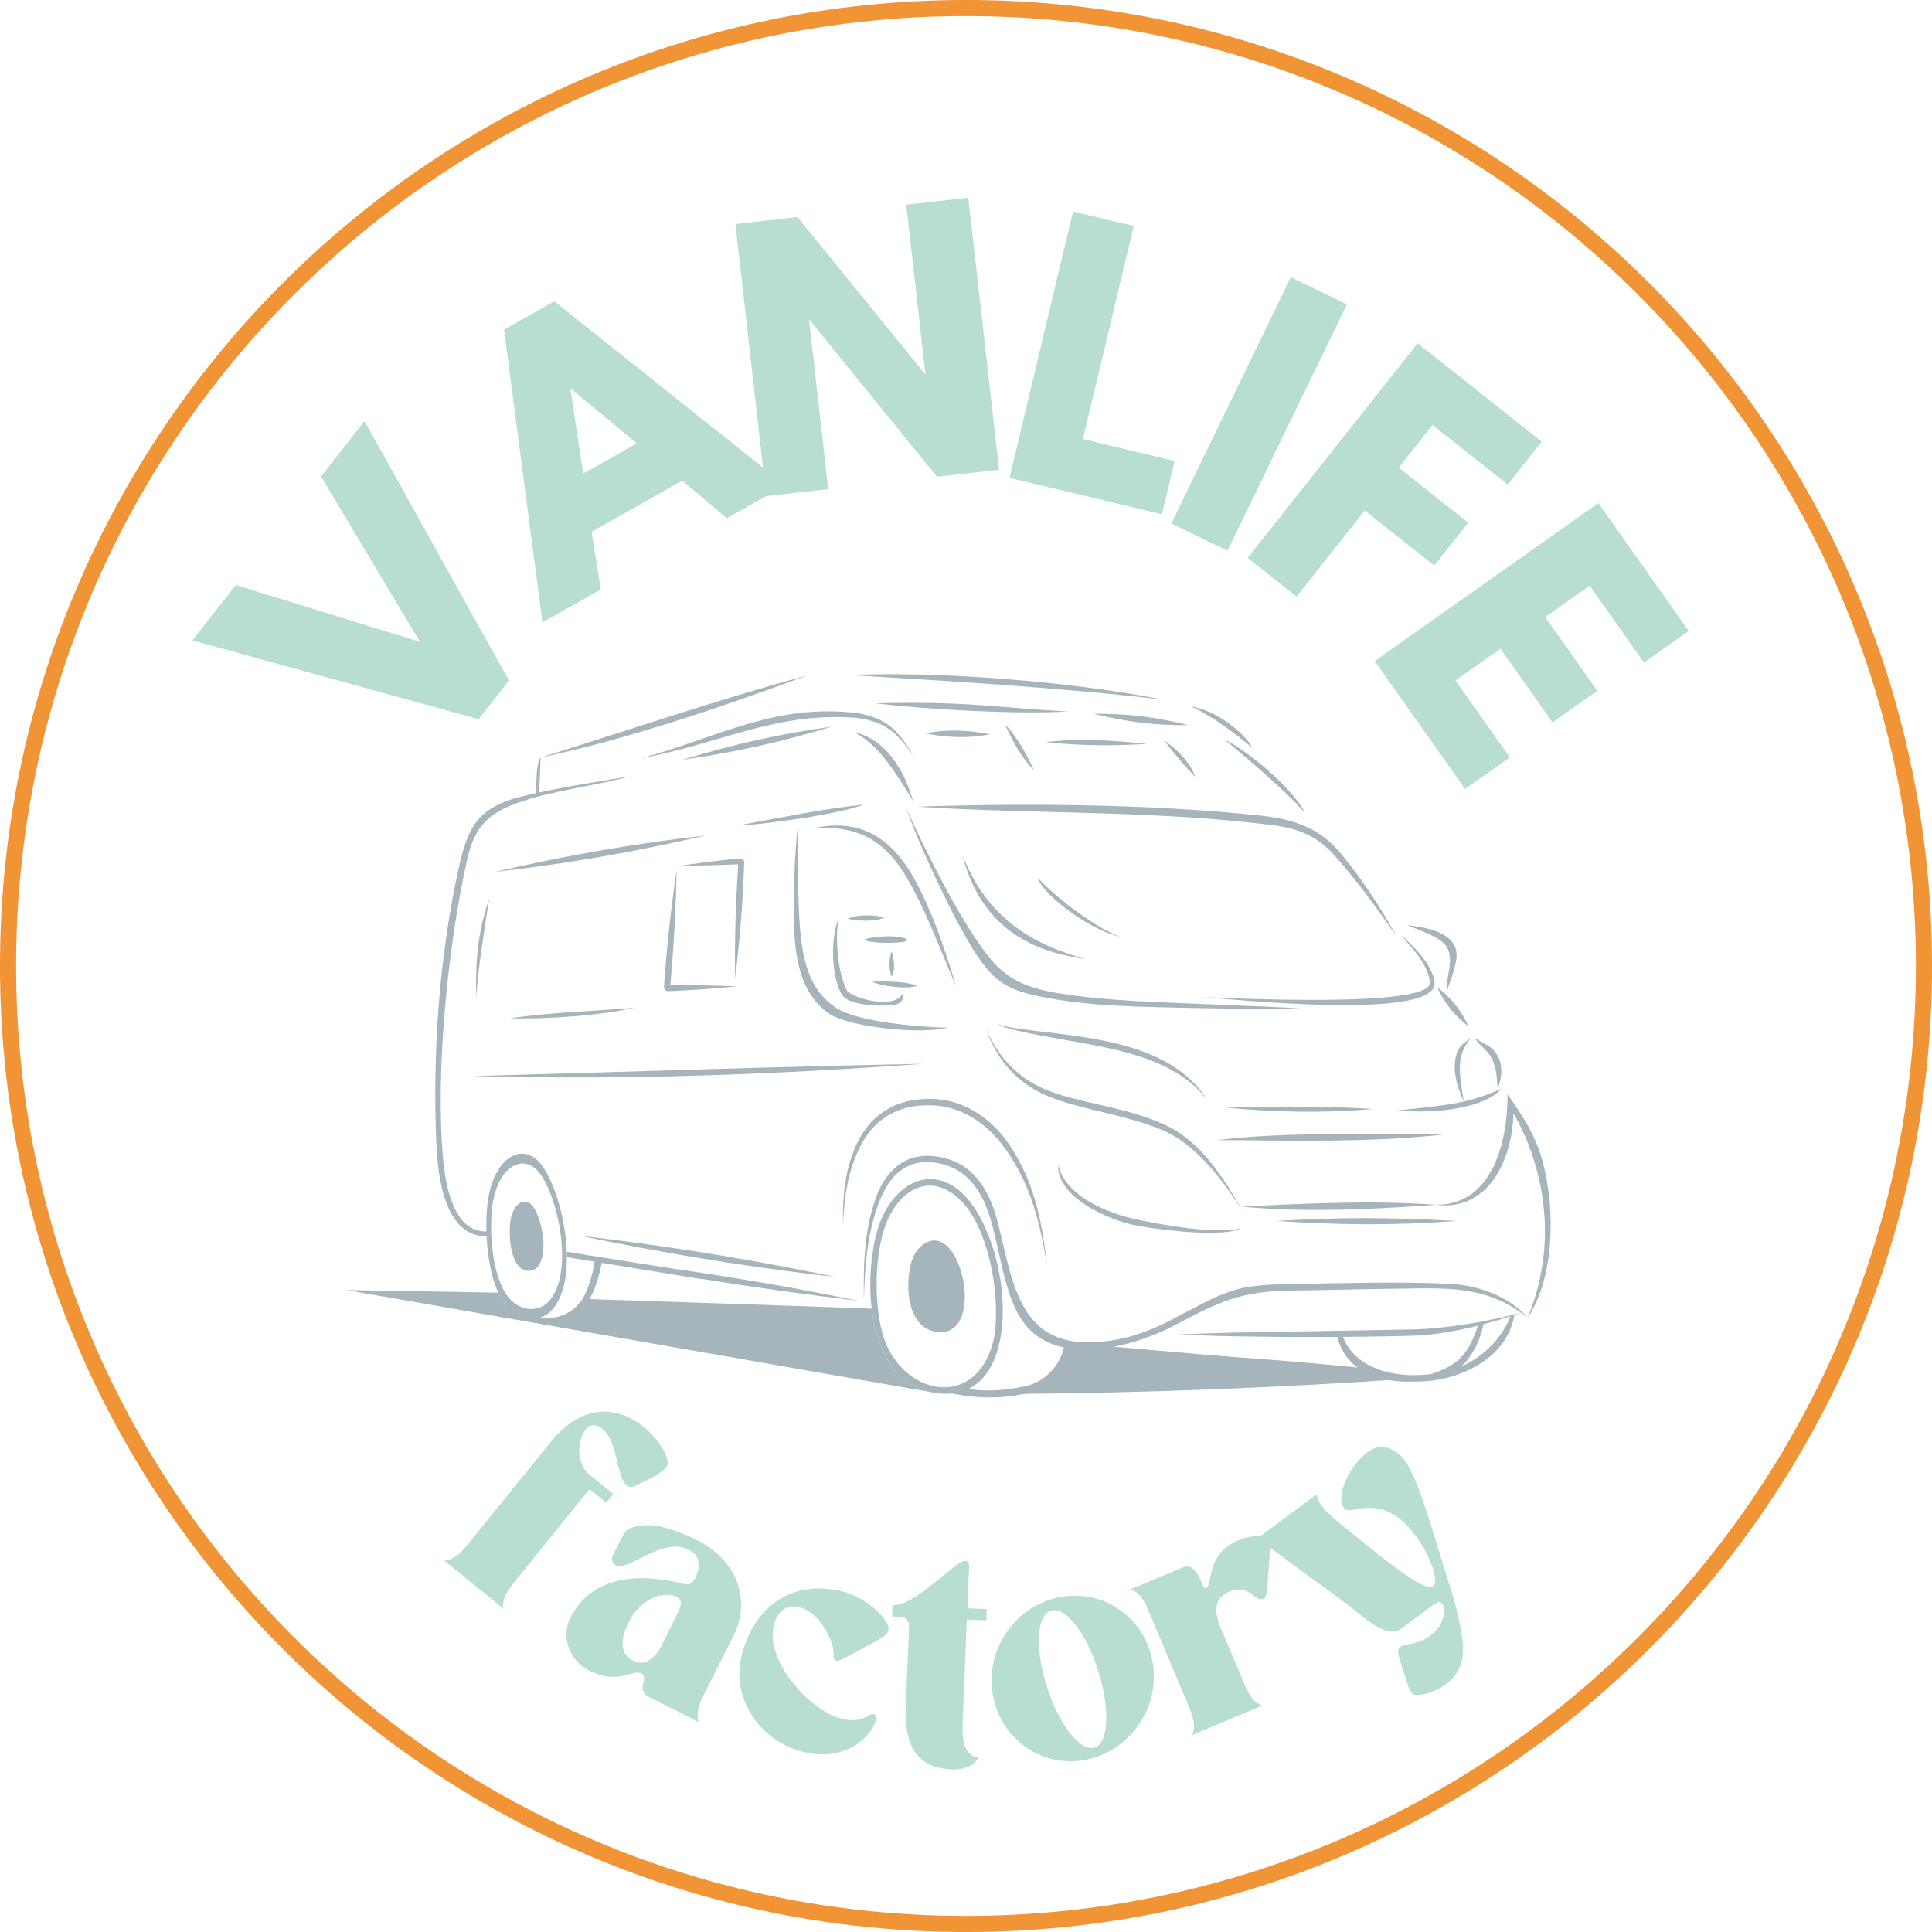 <svg xmlns="http://www.w3.org/2000/svg" xmlns:xlink="http://www.w3.org/1999/xlink" width="1080" zoomAndPan="magnify" viewBox="0 0 810 810" height="1080" preserveAspectRatio="xMidYMid meet" version="1.0"><defs><g/><clipPath id="33cf7348f8"><path d="M 392.699 562.734 L 447 562.734 L 447 585.879 L 392.699 585.879 Z M 392.699 562.734 " clip-rule="nonzero"/></clipPath><clipPath id="babcee3a0b"><path d="M 601.871 458.738 L 650.121 458.738 L 650.121 552.688 L 601.871 552.688 Z M 601.871 458.738 " clip-rule="nonzero"/></clipPath><clipPath id="c28654de70"><path d="M 405 0 C 181.324 0 0 181.324 0 405 C 0 628.676 181.324 810 405 810 C 628.676 810 810 628.676 810 405 C 810 181.324 628.676 0 405 0 Z M 405 0 " clip-rule="nonzero"/></clipPath><clipPath id="90b7b2f3ca"><rect x="0" width="649" y="0" height="300"/></clipPath><clipPath id="201399c663"><rect x="0" width="478" y="0" height="198"/></clipPath></defs><g clip-path="url(#33cf7348f8)"><path fill="#a6b5bb" d="M 392.973 584.129 L 393.062 584.145 L 393.059 584.141 Z M 431.992 580.613 C 431.875 580.648 417.555 584.809 404.094 581.977 L 398.336 584.039 C 398.336 584.039 410.543 587.117 424.008 585.309 C 425.68 585.094 427.359 584.789 429.059 584.387 L 429.066 584.387 C 429.547 584.273 430.023 584.152 430.5 584.023 C 435.426 582.434 438.797 580.508 442.137 576.488 C 445.355 572.117 446.434 568.027 446.812 562.871 L 446.695 562.859 L 446.625 562.801 C 445.57 567.609 444.035 571.328 440.551 575.125 C 437.844 577.848 435.27 579.387 431.992 580.613 " fill-opacity="1" fill-rule="evenodd"/></g><path fill="#a6b5bb" d="M 215.676 550.324 C 217.125 550.797 218.496 551.203 219.855 551.543 L 219.629 550.398 L 224.188 552.363 C 224.902 552.457 225.633 552.531 226.395 552.586 C 229.219 552.789 231.457 552.684 234.203 551.965 C 236.41 551.344 237.965 550.605 239.82 549.262 C 240.133 549.023 240.426 548.789 240.703 548.551 L 240.707 548.551 L 240.719 548.543 C 241.938 547.508 242.879 546.449 243.902 545.062 L 243.906 545.059 C 248.148 538.527 249.496 527.656 249.504 527.582 L 249.504 527.543 C 249.504 527.379 249.496 527.219 249.488 527.059 C 249.543 527.188 249.594 527.32 249.637 527.453 L 249.691 527.621 L 252.477 528.281 C 251.348 534.805 249.414 541.301 246.258 546.129 L 246.031 546.512 C 244.684 548.559 243.414 549.977 241.465 551.469 C 239.281 553.043 237.414 553.855 234.797 554.453 C 232.234 554.945 230.117 554.953 227.715 554.621 C 223.297 554.164 220.082 552.672 220.07 552.621 L 220.031 552.422 C 218.598 551.816 217.18 551.117 215.676 550.324 " fill-opacity="1" fill-rule="nonzero"/><path fill="#a6b5bb" d="M 360.07 545.398 C 337.039 542.629 315.355 539.625 293.609 536.098 L 293.891 536.254 L 237.672 527.082 L 237.668 526.391 L 237.625 524.852 L 282.52 531.949 C 308.27 535.633 333.395 539.922 360.07 545.398 " fill-opacity="1" fill-rule="nonzero"/><path fill="#a6b5bb" d="M 350.012 535.297 C 347.387 535.023 344.766 534.742 342.148 534.457 C 308.191 530.328 276.691 525.082 243.207 518.105 C 277.184 522.027 308.734 526.973 342.258 533.75 C 344.844 534.227 347.434 534.777 350.012 535.297 " fill-opacity="1" fill-rule="nonzero"/><path fill="#a6b5bb" d="M 353.449 513.707 C 353.184 501.023 354.184 490.016 359.734 478.418 C 362.754 472.785 365.812 469.09 371.18 465.547 C 377.52 461.746 383.016 460.699 390.352 460.684 C 396.504 460.875 401.02 462.055 406.539 464.773 C 412.789 468.129 416.836 471.785 421.293 477.277 C 433.352 493.625 436.914 511.438 439.047 531.285 C 436.02 511.879 431.691 494.523 419.355 478.832 C 415.062 473.738 411.203 470.328 405.293 467.211 C 400.168 464.711 395.996 463.617 390.297 463.387 C 383.492 463.348 378.395 464.215 372.422 467.578 C 367.324 470.762 364.375 474.137 361.352 479.297 C 355.457 490.422 353.977 501.289 353.449 513.707 " fill-opacity="1" fill-rule="nonzero"/><path fill="#a6b5bb" d="M 520.438 514.855 C 513.406 518.863 489.312 516.016 477.32 513.996 C 465.469 512 443.035 502.164 443.629 488.492 C 446.902 501.977 465.328 508.828 475.969 511.129 C 486.23 513.355 510.078 517.781 520.438 514.855 " fill-opacity="1" fill-rule="nonzero"/><path fill="#a6b5bb" d="M 413.062 430.789 C 416.754 438.84 420.391 444.492 427.219 450.195 C 433.059 454.762 438.027 456.961 445.035 459.184 C 460.496 463.656 472.773 464.773 488.148 471.422 C 494.707 474.57 498.969 477.977 504.035 483.18 C 510.988 490.832 515.809 498.586 520.816 507.594 C 515.32 498.969 510.078 491.617 502.742 484.449 C 497.699 479.656 493.5 476.539 487.133 473.707 C 472.238 467.633 459.109 466.215 444.297 461.461 C 437.086 458.938 432.023 456.418 426.207 451.375 C 419.621 445.164 416.297 439.191 413.062 430.789 " fill-opacity="1" fill-rule="nonzero"/><path fill="#a6b5bb" d="M 506.297 461.359 C 489.453 438.93 453.16 438.484 427.449 432.301 C 425.441 431.871 419.926 430.613 418.406 429.262 C 420.535 430.301 425.242 430.992 427.625 431.371 C 454.508 434.965 490.473 436.211 506.297 461.359 " fill-opacity="1" fill-rule="nonzero"/><path fill="#a6b5bb" d="M 606.402 475.516 C 575.855 479.117 541.105 478.172 510.27 477.977 C 542.215 474.172 574.418 475.969 606.402 475.516 " fill-opacity="1" fill-rule="nonzero"/><path fill="#a6b5bb" d="M 602.27 505.113 C 575.637 507.043 547.066 508.422 520.484 505.887 C 547.453 504.543 575.332 503.156 602.27 505.113 " fill-opacity="1" fill-rule="nonzero"/><path fill="#a6b5bb" d="M 629.492 456.391 C 623.07 464.348 602.402 467.188 585.781 465.562 C 603.688 463.547 614.664 463.25 629.492 456.391 " fill-opacity="1" fill-rule="nonzero"/><path fill="#a6b5bb" d="M 628 456.773 C 627.715 454.91 627.676 453.105 627.465 451.246 C 627.191 448.855 626.793 446.992 625.883 444.766 C 625.203 443.219 624.531 442.168 623.465 440.871 C 621.844 439.094 619.344 437.305 618.449 435.184 C 620.312 436.699 622.727 437.387 625.051 439.227 C 626.656 440.551 627.566 441.793 628.418 443.695 C 629.441 446.289 629.535 448.496 629.305 451.246 C 629.062 453.289 628.352 454.758 628 456.773 " fill-opacity="1" fill-rule="nonzero"/><path fill="#a6b5bb" d="M 613.723 461.734 C 611.613 457.43 609.348 450.883 610.016 445.34 C 610.781 438.977 612.887 437.926 616.73 435.184 C 610.809 442.137 611.355 448.414 613.723 461.734 " fill-opacity="1" fill-rule="nonzero"/><path fill="#a6b5bb" d="M 575.844 464.992 C 553.387 466.766 536.254 466.336 513.75 464.418 C 535.023 463.879 558.582 463.625 575.844 464.992 " fill-opacity="1" fill-rule="nonzero"/><path fill="#a6b5bb" d="M 610.621 511.801 C 610.164 511.863 609.684 511.949 609.227 511.996 C 609.227 511.996 609.199 512 609.199 512 C 583.316 513.832 561.102 513.59 535.246 511.895 C 560.941 510.25 583.523 510.402 609.199 511.809 L 609.215 511.809 C 609.215 511.812 610.496 511.801 610.621 511.801 " fill-opacity="1" fill-rule="nonzero"/><path fill="#a6b5bb" d="M 494.172 559.469 C 501.641 559.176 509.105 558.922 516.578 558.707 L 591.336 557.395 C 606.164 557.137 624.77 553.93 637.73 550.305 C 624.859 554.977 606.582 559.648 592.066 560.02 C 566.805 560.668 541.93 560.734 516.582 560.23 C 509.168 560.145 501.586 559.766 494.172 559.469 " fill-opacity="1" fill-rule="nonzero"/><path fill="#a6b5bb" d="M 615.863 569.27 C 614.891 570.762 613.73 572.008 612.359 573.039 L 612.348 573.055 L 612.348 573.047 C 608.793 575.719 603.832 576.922 597.055 577.145 C 610.09 572.844 614.949 569.883 619.824 555.352 L 619.941 554.723 L 622.043 554.406 C 622.043 554.406 621.062 562.414 615.863 569.27 " fill-opacity="1" fill-rule="nonzero"/><path fill="#a6b5bb" d="M 545.156 422.719 C 524.547 423.219 497.043 422.652 476.371 422.008 C 464.809 421.562 453.824 420.809 442.383 418.969 C 424.074 415.734 417.91 413.781 407.984 398.113 C 403.789 391.258 400.16 384.344 396.602 377.145 C 390.578 364.812 384.531 351.621 379.832 338.715 C 388.445 357.348 401.496 384.098 413.816 400.25 C 421.461 410.27 429.535 413.883 442.844 416.262 C 454.117 418.129 465.086 419.031 476.48 419.707 C 496.879 420.754 524.91 421.664 545.156 422.719 " fill-opacity="1" fill-rule="nonzero"/><path fill="#a6b5bb" d="M 590.012 387.836 C 597.957 388.859 611.461 390.887 610.664 401.383 C 610.469 403.301 610.055 404.957 609.512 406.801 C 608.762 409.859 607.184 413.008 606.633 416.113 C 606.242 413.211 607.117 409.289 607.594 406.363 C 608.652 399.41 607.336 396.031 601.84 393.008 C 598.105 390.953 594.254 389.68 590.012 387.836 " fill-opacity="1" fill-rule="nonzero"/><path fill="#a6b5bb" d="M 383.398 317.176 C 380.383 313.441 377.906 309.918 374.215 306.777 C 369.465 303.098 365.273 301.91 359.383 301.008 C 325.406 298.168 301.344 312.066 268.844 317.902 C 301.098 309.117 325.086 294.676 359.695 299.02 C 365.859 300.191 370.238 301.695 374.922 305.98 C 378.453 309.441 380.629 313.145 383.398 317.176 " fill-opacity="1" fill-rule="nonzero"/><path fill="#a6b5bb" d="M 358.094 306.918 C 365.086 308.684 369.445 311.965 373.965 317.48 C 378.434 323.375 380.707 328.797 382.809 335.836 C 379.316 330.059 375.898 324.559 371.801 319.172 C 367.629 313.879 364.062 310.211 358.094 306.918 " fill-opacity="1" fill-rule="nonzero"/><path fill="#a6b5bb" d="M 447.75 298.297 C 426.781 299.566 389.832 297.574 366.93 294.855 C 405.832 293.883 416.574 296.621 447.75 298.297 " fill-opacity="1" fill-rule="nonzero"/><path fill="#a6b5bb" d="M 487.68 293.137 C 487.09 293.16 486.629 293.219 486.027 293.152 C 444.008 288.262 397.914 285.488 355.66 283.008 C 393.324 281.363 448.125 285.645 486.051 293.027 C 486.645 293.117 487.086 293.117 487.68 293.137 " fill-opacity="1" fill-rule="nonzero"/><path fill="#a6b5bb" d="M 525.125 313.582 C 518.512 308.113 508.523 300.25 499.336 296.191 C 509.207 297.586 521.285 306.594 525.125 313.582 " fill-opacity="1" fill-rule="nonzero"/><path fill="#a6b5bb" d="M 547.102 340.902 C 539.625 331.762 517.668 313.602 513.473 310.141 C 523.773 315 542.938 331.57 547.102 340.902 " fill-opacity="1" fill-rule="nonzero"/><path fill="#a6b5bb" d="M 498.188 304.027 C 484.379 304.16 472.02 302.668 458.637 299.25 C 472.445 299.121 484.809 300.609 498.188 304.027 " fill-opacity="1" fill-rule="nonzero"/><path fill="#a6b5bb" d="M 415.078 307.848 C 405.645 309.691 397.145 309.25 387.754 307.469 C 397.215 305.672 405.668 306.008 415.078 307.848 " fill-opacity="1" fill-rule="nonzero"/><path fill="#a6b5bb" d="M 480.992 311.859 C 466.613 312.801 452.141 312.68 438.387 311.098 C 453.656 309.422 466.195 310.438 480.992 311.859 " fill-opacity="1" fill-rule="nonzero"/><path fill="#a6b5bb" d="M 433.418 322.945 C 427.652 316.629 425.125 311.883 421.383 303.836 C 426.375 308.457 431.711 318.738 433.418 322.945 " fill-opacity="1" fill-rule="nonzero"/><path fill="#a6b5bb" d="M 501.246 325.809 C 497.559 322.129 492.617 316.535 488.062 310.336 C 495.34 315.621 498.957 320.203 501.246 325.809 " fill-opacity="1" fill-rule="nonzero"/><path fill="#a6b5bb" d="M 397.504 430.891 C 385.422 433.809 355.344 430.555 347.258 424.758 C 335.188 416.105 333.156 400.715 332.879 386.215 C 332.633 373.043 333.09 359.562 334.453 346.445 C 334.832 360.77 334.309 373.805 335.273 387.449 C 336.5 404.734 340.219 415.758 350.613 422.559 C 359.684 428.496 384.566 430.508 397.504 430.891 " fill-opacity="1" fill-rule="nonzero"/><path fill="#a6b5bb" d="M 400.75 413.312 C 394.453 398.832 387.426 379.613 379.227 366.441 C 371.703 354.352 361.672 345.852 341.328 347.207 C 360.582 342.887 372.371 351.797 380.129 363.203 C 388.629 375.711 396.609 398.746 400.75 413.312 " fill-opacity="1" fill-rule="nonzero"/><path fill="#a6b5bb" d="M 378.656 416.02 C 379.152 420.594 376.41 421.246 372.801 421.5 C 367.941 421.848 361.461 421.379 357.523 420.035 C 355.477 419.336 353.742 418.422 352.613 416.477 C 348.488 408.074 348.234 394.156 351.457 385.23 C 350.219 394.301 351.07 406.965 355.027 415.164 C 356.996 418.633 376.148 423.652 378.656 416.02 " fill-opacity="1" fill-rule="nonzero"/><path fill="#a6b5bb" d="M 370.742 384.668 C 366.859 386.707 359.395 385.996 355.469 385.23 C 359.648 383.051 367.633 383.75 370.742 384.668 " fill-opacity="1" fill-rule="nonzero"/><path fill="#a6b5bb" d="M 380.688 394.211 C 378.148 395.852 364.777 395.594 362.152 394.02 C 365.688 392.457 377.98 391.613 380.688 394.211 " fill-opacity="1" fill-rule="nonzero"/><path fill="#a6b5bb" d="M 373.809 409.367 C 372.715 406.625 372.535 402.367 373.809 398.871 C 375.234 402.695 375.152 408.219 373.809 409.367 " fill-opacity="1" fill-rule="nonzero"/><path fill="#a6b5bb" d="M 384.508 413.312 C 380.332 414.777 370.191 413.641 365.594 411.598 C 370.461 411.348 380.484 411.438 384.508 413.312 " fill-opacity="1" fill-rule="nonzero"/><path fill="#a6b5bb" d="M 308.203 410.406 C 307.93 394.309 308.438 378.965 309.438 362.961 C 309.469 362.52 309.652 362.352 308.777 362.391 C 300.953 362.734 293.195 362.914 285.355 362.965 C 293.559 361.777 302.039 360.602 310.293 359.879 C 310.535 359.859 310.727 359.887 310.949 359.965 C 311.184 360.055 311.34 360.152 311.52 360.32 C 311.695 360.492 311.797 360.648 311.895 360.879 C 311.98 361.105 312.012 361.297 312.004 361.539 C 311.469 378.199 310.184 393.855 308.203 410.406 " fill-opacity="1" fill-rule="nonzero"/><path fill="#a6b5bb" d="M 309.113 413.531 C 299.527 414.414 289.691 415.219 280.074 415.559 C 279.82 415.562 279.637 415.531 279.402 415.438 C 279.172 415.34 279.012 415.23 278.84 415.051 C 278.664 414.871 278.562 414.707 278.477 414.469 C 278.395 414.23 278.371 414.039 278.387 413.793 C 279.496 397.121 281.27 381.285 283.68 364.754 C 283.418 381.391 282.457 397.441 280.949 414 C 280.961 413.859 280.945 413.754 280.898 413.621 C 280.883 413.504 280.75 413.379 280.699 413.297 C 280.637 413.199 280.461 413.137 280.379 413.082 C 280.332 413.047 280.059 412.996 280.008 413.012 C 289.75 412.969 299.367 413.16 309.113 413.531 " fill-opacity="1" fill-rule="nonzero"/><path fill="#a6b5bb" d="M 295.859 350.266 C 266.473 357.129 237.566 362.137 207.586 365.551 C 236.969 358.691 265.879 353.684 295.859 350.266 " fill-opacity="1" fill-rule="nonzero"/><path fill="#a6b5bb" d="M 338.492 283.156 C 304.07 295.961 262.734 310.016 226.695 317.598 C 261.465 306.77 303.258 292.582 338.492 283.156 " fill-opacity="1" fill-rule="nonzero"/><path fill="#a6b5bb" d="M 225.965 333.176 C 225.863 333.098 225.77 332.977 225.684 332.836 L 224.652 333.152 L 224.91 326.844 C 224.922 326.113 224.957 325.367 225.008 324.625 L 225.008 324.605 C 225.234 321.344 225.836 318.258 226.695 317.598 C 226.359 324.98 226.203 329.062 225.965 333.176 " fill-opacity="1" fill-rule="nonzero"/><path fill="#a6b5bb" d="M 615.691 430.324 C 609.637 425.66 605.695 420.727 602.484 413.781 C 608.543 418.449 612.484 423.383 615.691 430.324 " fill-opacity="1" fill-rule="nonzero"/><path fill="#a6b5bb" d="M 503.762 418.039 C 512.359 418.242 600.02 422.91 599.484 411.969 C 598.938 404.68 591.902 397.148 587.219 392.023 C 591.086 395.148 596.266 400.5 598.809 404.75 C 600.105 407.059 601.066 409.137 601.465 411.781 C 603.258 428.238 515.098 418.711 503.762 418.039 " fill-opacity="1" fill-rule="nonzero"/><path fill="#a6b5bb" d="M 455.121 402.191 C 442.457 400.105 432.906 397.41 422.496 389.625 C 411.84 380.809 407.27 371.641 403.379 358.535 C 408.676 370.742 413.883 378.973 424.199 387.469 C 434.145 395.062 443.23 398.617 455.121 402.191 " fill-opacity="1" fill-rule="nonzero"/><path fill="#a6b5bb" d="M 470.105 392.684 C 459.309 391.312 437.723 376.191 434.953 367.848 C 442.828 376.781 462.336 391.039 470.105 392.684 " fill-opacity="1" fill-rule="nonzero"/><path fill="#a6b5bb" d="M 265.863 422.488 C 252.395 425.668 229.48 427.41 213.707 426.887 C 231.926 424.297 250.039 423.906 265.863 422.488 " fill-opacity="1" fill-rule="nonzero"/><path fill="#a6b5bb" d="M 387.188 445.992 C 323.961 450.602 261.828 452.852 198.422 451.148 C 261.363 449.465 324.223 447.18 387.188 445.992 " fill-opacity="1" fill-rule="nonzero"/><path fill="#a6b5bb" d="M 199.625 418.719 C 199.43 403.504 199.812 392.727 205.109 376.637 C 203.871 384.938 200.191 406.973 199.625 418.719 " fill-opacity="1" fill-rule="nonzero"/><path fill="#a6b5bb" d="M 362.215 337.332 C 345.98 338.922 326.762 342.891 310.16 345.941 C 314.555 346.328 350.16 341.867 362.215 337.332 " fill-opacity="1" fill-rule="nonzero"/><path fill="#a6b5bb" d="M 286.117 318.652 C 286.617 318.457 287.148 318.23 287.648 318.059 C 287.652 318.059 287.684 318.051 287.684 318.051 C 308.914 311.699 326.949 307.754 348.883 304.609 C 327.672 311.031 309.664 315.086 287.738 318.309 C 287.734 318.309 287.723 318.312 287.723 318.309 C 287.719 318.309 286.258 318.621 286.117 318.652 " fill-opacity="1" fill-rule="nonzero"/><path fill="#a6b5bb" d="M 592.715 577.898 C 536.953 581.812 481.566 583.973 425.668 584.414 C 481.434 580.504 536.816 578.344 592.715 577.898 " fill-opacity="1" fill-rule="nonzero"/><path fill="#a6b5bb" d="M 574.93 573.934 C 531.617 572.902 488.984 570.172 445.891 565.668 C 489.207 566.695 531.84 569.426 574.93 573.934 " fill-opacity="1" fill-rule="nonzero"/><path fill="#a6b5bb" d="M 369.273 511.711 C 366.836 517.66 365.719 524.598 365.145 531.684 C 363.449 552.555 369.059 582.773 394.891 584.305 C 427.531 586.242 425.191 531.227 408.422 506.25 C 395.367 486.828 376.945 492.98 369.273 511.711 Z M 371.348 563.105 C 380.711 585.605 408.973 589.887 416.195 563.18 C 420.047 548.934 415.98 515.188 401.879 502.422 C 388.457 490.273 375.105 500.652 370.52 515.812 C 365.777 531.492 367.16 553.055 371.348 563.105 " fill-opacity="1" fill-rule="evenodd"/><path fill="#a6b5bb" d="M 231.742 548.844 C 243.324 535.203 235.844 500.09 227.141 488.496 C 219.609 478.465 207.391 484.586 204.602 503.07 C 202.789 515.082 204.027 539.711 213.652 549.008 C 218.84 554.02 226.926 554.527 231.742 548.844 Z M 230.441 545.215 C 240.645 533.195 234.051 502.258 226.387 492.039 C 219.75 483.199 208.98 488.594 206.527 504.883 C 204.93 515.469 206.02 537.172 214.496 545.359 C 219.07 549.773 226.191 550.223 230.441 545.215 " fill-opacity="1" fill-rule="evenodd"/><path fill="#a6b5bb" d="M 572.676 573.715 L 574.93 573.934 C 574.93 573.934 585.246 577.336 585.246 577.652 C 585.25 577.973 585.297 578.41 585.297 578.41 L 428.754 584.297 C 428.754 584.297 438.523 578.52 438.902 578.965 C 439.289 579.414 445.719 569.383 445.719 569.383 L 446.695 562.859 L 573.062 573.887 L 572.676 573.715 " fill-opacity="1" fill-rule="evenodd"/><path fill="#a6b5bb" d="M 386.457 522.234 C 384.875 523.527 383.559 525.379 382.68 527.531 C 381.641 530.066 381.164 533.027 380.918 536.047 C 380.195 544.949 382.59 557.84 393.602 558.492 C 413.922 559.695 402.461 509.152 386.457 522.234 " fill-opacity="1" fill-rule="evenodd"/><path fill="#a6b5bb" d="M 524.992 344.965 C 538.566 346.453 548.461 347.188 558.438 357.488 C 568.402 368.406 577.023 380.453 585.5 392.535 C 578.582 380.066 570.746 368.008 561.531 357.105 C 552.656 346.613 541.426 343.328 528.215 341.914 C 483.457 337.117 430.141 336.645 384.316 338.207 C 431.309 341.227 478.043 339.82 524.992 344.965 " fill-opacity="1" fill-rule="evenodd"/><path fill="#a6b5bb" d="M 185.766 485.875 C 186.723 496.527 190.148 517.043 204.129 516.23 L 205.801 516.176 L 205.375 516.707 L 205.566 516.684 L 204.996 518.434 C 186.496 518.973 183.562 494.18 182.926 478.988 C 181.324 441.363 184.145 401.258 192.184 364.523 C 196.066 346.82 200.203 338.477 218.781 333.902 C 222.031 333.102 225.5 332.332 229.02 331.617 C 243.16 328.715 258.23 326.504 264.328 325.43 C 248.48 330.027 219.676 332.609 206.953 341.535 C 200.285 346.215 197.602 352.703 195.863 360.398 C 187.875 395.785 182.441 448.887 185.766 485.875 " fill-opacity="1" fill-rule="evenodd"/><path fill="#a6b5bb" d="M 365.469 548.664 C 364.879 548.547 267.391 545.316 245.723 544.602 L 237.336 552.277 L 225.609 553.133 L 223.258 549.461 L 212.25 547.484 C 210.965 545.906 209.859 544.031 208.902 541.945 L 145.121 540.855 L 389.539 583.52 C 374.074 579.785 367.367 564.285 365.469 548.664 " fill-opacity="1" fill-rule="evenodd"/><g clip-path="url(#babcee3a0b)"><path fill="#a6b5bb" d="M 640.426 552.492 C 651.246 536.906 652.441 508.246 646.82 487.25 C 643.758 475.797 638.691 468.355 632.043 458.77 C 632.109 478.082 626.09 505.195 601.938 505.133 C 623.48 507.875 633.918 487.324 634.52 466.852 C 634.52 466.852 659.785 505.961 640.426 552.492 " fill-opacity="1" fill-rule="evenodd"/></g><path fill="#a6b5bb" d="M 640.426 552.492 C 623.578 538.66 605.949 540.055 585.652 540.297 C 570.863 540.469 556.102 540.914 541.297 541.078 C 519.914 541.32 510.711 546.023 492.48 555.625 C 474.879 564.895 444.617 572.922 430.203 555.832 C 427.77 552.945 425.859 549.352 424.148 545.105 C 419.941 533.656 418.621 522.488 415.238 510.934 C 413.426 505.23 411.547 500.781 407.773 496.07 C 403.656 491.34 399.816 489.117 393.695 487.734 C 390.949 487.215 388.738 487.039 385.953 487.359 C 383.52 487.707 381.75 488.273 379.594 489.453 C 374.961 492.242 372.496 495.734 370.086 500.484 C 363.703 514.332 362.652 529.91 362.191 544.945 C 361.93 529.641 362.309 513.941 368.219 499.605 C 370.723 494.312 373.336 490.5 378.355 487.324 C 380.801 485.922 382.816 485.234 385.602 484.789 C 388.699 484.383 391.145 484.535 394.215 485.094 C 401.008 486.574 405.336 489.055 409.883 494.32 C 413.895 499.371 415.859 504.074 417.707 510.195 C 424.504 535.133 425.809 564.984 459.754 562.68 C 475.531 561.605 485.844 556.234 497.438 550.012 C 516.969 539.543 521.148 538.648 543.797 538.289 C 565.047 537.945 586.41 537.266 607.641 538.25 C 623.715 538.996 635.285 546.246 640.426 552.492 " fill-opacity="1" fill-rule="nonzero"/><path fill="#a6b5bb" d="M 225.379 531.117 C 230.234 525.398 227.094 510.68 223.449 505.816 C 220.293 501.609 215.168 504.18 214 511.93 C 213.242 516.965 213.758 527.289 217.797 531.188 C 219.969 533.285 223.359 533.5 225.379 531.117 " fill-opacity="1" fill-rule="evenodd"/><path fill="#a6b5bb" d="M 560.539 559.523 C 560.539 559.523 562.586 580.445 593.039 579.23 C 599.168 579.328 604.422 578.461 610.586 576.488 C 622.629 572.238 632.645 564.367 634.957 551.23 L 633.328 551.605 C 633.328 551.605 628.996 565.609 612.559 572.969 C 605.773 575.664 598.137 576.789 590.129 576.488 C 583.707 576.062 578.617 574.973 572.934 571.855 C 570.391 570.332 568.594 568.887 566.652 566.629 C 564.691 564.223 563.59 562.145 562.641 559.188 C 562.699 559.473 562.762 559.75 562.824 560.023 L 560.539 559.523 " fill-opacity="1" fill-rule="evenodd"/><g clip-path="url(#c28654de70)"><path stroke-linecap="butt" transform="matrix(0.75, 0, 0, 0.75, 0, 0)" fill="none" stroke-linejoin="miter" d="M 540 -0 C 241.766 -0 -0 241.766 -0 540 C -0 838.234 241.766 1080 540 1080 C 838.234 1080 1080 838.234 1080 540 C 1080 241.766 838.234 -0 540 -0 Z M 540 -0 " stroke="#f09435" stroke-width="18" stroke-opacity="1" stroke-miterlimit="4"/></g><g transform="matrix(1, 0, 0, 1, 72, 71)"><g clip-path="url(#90b7b2f3ca)"><g fill="#b7ded0" fill-opacity="1"><g transform="translate(101.341, 265.324)"><g><path d="M 27.328 -34.797 L -92.688 -67.844 L -74.469 -91.047 L 2.719 -67.219 L -38.719 -136.562 L -20.5 -159.766 L 40.047 -51 Z M 27.328 -34.797 "/></g></g></g><g fill="#b7ded0" fill-opacity="1"><g transform="translate(158.815, 188.03)"><g><path d="M 1.578 -132.719 L 98.375 -55.562 L 73.906 -41.734 L 55.234 -57.547 L 17.188 -36.062 L 21.078 -11.906 L -3.391 1.906 L -19.5 -120.828 Z M 36.188 -73.172 L 8.609 -95.953 L 8.375 -95.812 L 13.656 -60.453 Z M 36.188 -73.172 "/></g></g></g><g fill="#b7ded0" fill-opacity="1"><g transform="translate(240.953, 137.934)"><g><path d="M 26.266 -74.656 L 34.281 -3.875 L 8.297 -0.938 L -4.609 -115 L 21.375 -117.938 L 74.734 -52.281 L 75.016 -52.312 L 67 -123.109 L 93 -126.047 L 105.906 -11.984 L 79.906 -9.047 L 26.547 -74.688 Z M 26.266 -74.656 "/></g></g></g><g fill="#b7ded0" fill-opacity="1"><g transform="translate(343.13, 127.416)"><g><path d="M 60.188 -103.656 L 38.891 -14.328 L 77.328 -5.156 L 72 17.172 L 8.109 1.938 L 34.734 -109.719 Z M 60.188 -103.656 "/></g></g></g><g fill="#b7ded0" fill-opacity="1"><g transform="translate(411.57, 144.849)"><g><path d="M 81.141 -88.219 L 31.031 15.062 L 7.5 3.641 L 57.609 -99.641 Z M 81.141 -88.219 "/></g></g></g><g fill="#b7ded0" fill-opacity="1"><g transform="translate(444.525, 157.725)"><g><path d="M 129.844 -43.594 L 115.578 -25.594 L 84.062 -50.562 L 69.906 -32.672 L 99.031 -9.594 L 84.781 8.391 L 55.656 -14.688 L 27.047 21.422 L 6.547 5.188 L 77.828 -84.797 Z M 129.844 -43.594 "/></g></g></g><g fill="#b7ded0" fill-opacity="1"><g transform="translate(499.555, 199.326)"><g><path d="M 136.453 -5.766 L 117.703 7.484 L 94.922 -24.781 L 76.281 -11.625 L 98.109 19.297 L 79.359 32.547 L 57.531 1.625 L 38.656 14.953 L 61.438 47.219 L 42.688 60.453 L 4.812 6.812 L 98.578 -59.406 Z M 136.453 -5.766 "/></g></g></g></g></g><g transform="matrix(1, 0, 0, 1, 166, 575)"><g clip-path="url(#201399c663)"><g fill="#b7ded0" fill-opacity="1"><g transform="translate(19.548, 78.737)"><g><path d="M 25.406 20.578 L 0.734 0.594 C 2.504 0.414 4.117 -0.195 5.578 -1.25 C 7.047 -2.312 8.641 -3.895 10.359 -6 L 45.734 -49.672 C 48.117 -52.617 50.773 -55.125 53.703 -57.188 C 56.629 -59.25 59.758 -60.656 63.094 -61.406 C 66.438 -62.164 69.926 -62.082 73.562 -61.156 C 77.207 -60.227 80.922 -58.234 84.703 -55.172 C 86.129 -54.023 87.508 -52.664 88.844 -51.094 C 90.176 -49.531 91.328 -47.945 92.297 -46.344 C 93.273 -44.75 93.914 -43.258 94.219 -41.875 C 94.531 -40.488 94.391 -39.426 93.797 -38.688 C 92.754 -37.406 91.352 -36.254 89.594 -35.234 C 87.832 -34.223 86.117 -33.344 84.453 -32.594 C 82.867 -31.832 81.5 -31.172 80.344 -30.609 C 79.195 -30.047 78.227 -30.082 77.438 -30.719 C 76.27 -31.664 75.375 -33.16 74.75 -35.203 C 74.125 -37.254 73.531 -39.539 72.969 -42.062 C 72.414 -44.582 71.672 -46.992 70.734 -49.297 C 69.797 -51.609 68.398 -53.52 66.547 -55.031 C 65.711 -55.707 64.672 -56.082 63.422 -56.156 C 62.172 -56.227 61.094 -55.703 60.188 -54.578 C 58.875 -52.953 57.992 -50.938 57.547 -48.531 C 57.098 -46.125 57.223 -43.695 57.922 -41.25 C 58.629 -38.812 60.016 -36.754 62.078 -35.078 L 71.578 -27.391 L 68.609 -23.719 L 61.609 -29.391 L 29.875 9.797 C 28.156 11.898 26.93 13.781 26.203 15.438 C 25.484 17.094 25.219 18.805 25.406 20.578 Z M 25.406 20.578 "/></g></g></g><g fill="#b7ded0" fill-opacity="1"><g transform="translate(64.372, 115.404)"><g><path d="M 8.781 -12.125 C 11.062 -16.645 13.961 -20.156 17.484 -22.656 C 21.016 -25.164 24.938 -26.867 29.25 -27.766 C 33.562 -28.66 38.02 -28.938 42.625 -28.594 C 47.227 -28.258 51.723 -27.516 56.109 -26.359 C 57.473 -26.016 58.539 -26.109 59.312 -26.641 C 60.082 -27.18 60.648 -27.816 61.016 -28.547 C 61.641 -29.785 62.102 -31.16 62.406 -32.672 C 62.719 -34.18 62.586 -35.664 62.016 -37.125 C 61.441 -38.582 60.094 -39.812 57.969 -40.812 C 55.801 -41.832 53.547 -42.191 51.203 -41.891 C 48.859 -41.586 46.531 -40.941 44.219 -39.953 C 41.906 -38.961 39.691 -37.922 37.578 -36.828 C 35.473 -35.734 33.578 -34.879 31.891 -34.266 C 30.211 -33.66 28.844 -33.629 27.781 -34.172 C 27.094 -34.516 26.613 -35.086 26.344 -35.891 C 26.082 -36.703 26.141 -37.477 26.516 -38.219 L 28.859 -42.875 C 29.598 -44.332 30.336 -45.758 31.078 -47.156 C 31.828 -48.551 32.992 -49.488 34.578 -49.969 C 38.848 -51.281 43.301 -51.312 47.938 -50.062 C 52.582 -48.82 57.129 -47.078 61.578 -44.828 C 66.43 -42.379 70.285 -39.492 73.141 -36.172 C 76.004 -32.859 77.988 -29.383 79.094 -25.75 C 80.195 -22.113 80.57 -18.508 80.219 -14.938 C 79.863 -11.363 78.914 -8.051 77.375 -5 L 64.703 20.125 C 63.473 22.551 62.676 24.645 62.312 26.406 C 61.957 28.176 62.055 29.91 62.609 31.609 L 41.891 21.141 C 39.398 19.891 38.547 17.938 39.328 15.281 C 39.578 14.477 39.672 13.676 39.609 12.875 C 39.555 12.082 39.223 11.531 38.609 11.219 C 37.703 10.758 36.613 10.703 35.344 11.047 C 34.07 11.398 32.555 11.781 30.797 12.188 C 29.035 12.602 26.977 12.719 24.625 12.531 C 22.281 12.344 19.582 11.477 16.531 9.938 C 13.82 8.57 11.656 6.66 10.031 4.203 C 8.406 1.754 7.445 -0.898 7.156 -3.766 C 6.875 -6.641 7.414 -9.426 8.781 -12.125 Z M 53.328 -20.859 C 51.516 -21.773 49.344 -22.004 46.812 -21.547 C 44.281 -21.086 41.785 -19.906 39.328 -18 C 36.879 -16.094 34.77 -13.383 33 -9.875 C 32.008 -7.906 31.305 -5.91 30.891 -3.891 C 30.484 -1.867 30.566 -0.004 31.141 1.703 C 31.723 3.422 33.062 4.812 35.156 5.875 C 37.469 7.031 39.648 6.973 41.703 5.703 C 43.766 4.441 45.492 2.43 46.891 -0.328 C 48.223 -2.973 49.363 -5.273 50.312 -7.234 C 51.27 -9.203 52.406 -11.484 53.719 -14.078 C 54.688 -15.992 55.145 -17.461 55.094 -18.484 C 55.039 -19.504 54.453 -20.297 53.328 -20.859 Z M 53.328 -20.859 "/></g></g></g><g fill="#b7ded0" fill-opacity="1"><g transform="translate(135.396, 149.778)"><g><path d="M 9.406 -30.031 C 10.52 -34.832 12.266 -39.207 14.641 -43.156 C 17.023 -47.113 19.992 -50.395 23.547 -53 C 27.109 -55.613 31.227 -57.367 35.906 -58.266 C 40.594 -59.16 45.828 -58.938 51.609 -57.594 C 54.141 -57 56.609 -56.031 59.016 -54.688 C 61.43 -53.352 63.582 -51.848 65.469 -50.172 C 67.352 -48.504 68.82 -46.867 69.875 -45.266 C 70.926 -43.66 71.328 -42.305 71.078 -41.203 C 70.891 -40.398 70.281 -39.613 69.25 -38.844 C 68.227 -38.082 67.016 -37.328 65.609 -36.578 C 64.203 -35.836 62.832 -35.098 61.5 -34.359 C 59.945 -33.555 58.312 -32.672 56.594 -31.703 C 54.883 -30.742 53.367 -29.945 52.047 -29.312 C 50.734 -28.676 49.832 -28.414 49.344 -28.531 C 48.602 -28.695 48.203 -29.145 48.141 -29.875 C 48.086 -30.613 48.023 -31.602 47.953 -32.844 C 47.891 -34.094 47.504 -35.578 46.797 -37.297 C 45.523 -40.453 43.734 -43.348 41.422 -45.984 C 39.117 -48.629 36.461 -50.301 33.453 -51 C 30.805 -51.613 28.562 -51.176 26.719 -49.688 C 24.883 -48.195 23.645 -46.066 23 -43.297 C 22.301 -40.285 22.406 -37.113 23.312 -33.781 C 24.227 -30.457 25.688 -27.172 27.688 -23.922 C 29.695 -20.68 32.051 -17.688 34.75 -14.938 C 37.457 -12.195 40.289 -9.867 43.25 -7.953 C 46.219 -6.035 49.051 -4.766 51.75 -4.141 C 53.969 -3.617 55.812 -3.445 57.281 -3.625 C 58.75 -3.801 59.953 -4.102 60.891 -4.531 C 61.828 -4.957 62.617 -5.359 63.266 -5.734 C 63.91 -6.109 64.441 -6.242 64.859 -6.141 C 65.172 -6.078 65.469 -5.883 65.75 -5.562 C 66.031 -5.238 66.078 -4.676 65.891 -3.875 C 65.492 -2.145 64.523 -0.273 62.984 1.734 C 61.453 3.742 59.414 5.539 56.875 7.125 C 54.332 8.707 51.285 9.801 47.734 10.406 C 44.191 11.008 40.207 10.801 35.781 9.781 C 31.344 8.75 27.281 6.957 23.594 4.406 C 19.906 1.863 16.828 -1.211 14.359 -4.828 C 11.898 -8.453 10.195 -12.422 9.25 -16.734 C 8.301 -21.047 8.352 -25.477 9.406 -30.031 Z M 9.406 -30.031 "/></g></g></g><g fill="#b7ded0" fill-opacity="1"><g transform="translate(205.437, 164.254)"><g><path d="M 2.781 -66.281 C 4.676 -66.195 6.816 -66.77 9.203 -68 C 11.598 -69.238 14.035 -70.801 16.516 -72.688 C 19.004 -74.57 21.359 -76.445 23.578 -78.312 C 25.805 -80.176 27.77 -81.738 29.469 -83 C 31.164 -84.258 32.395 -84.875 33.156 -84.844 C 34.352 -84.789 34.922 -84.004 34.859 -82.484 L 34.125 -64.969 L 42.281 -64.625 L 42.078 -59.906 L 33.922 -60.25 L 32.328 -21.984 C 32.223 -19.523 32.148 -17.062 32.109 -14.594 C 32.066 -12.125 32.316 -9.895 32.859 -7.906 C 33.41 -5.926 34.488 -4.367 36.094 -3.234 C 36.457 -2.961 36.844 -2.816 37.25 -2.797 C 37.664 -2.785 38.094 -2.707 38.531 -2.562 C 38.363 -1.438 37.707 -0.469 36.562 0.344 C 35.414 1.156 34.07 1.75 32.531 2.125 C 31 2.5 29.477 2.656 27.969 2.594 C 23.426 2.406 19.812 1.5 17.125 -0.125 C 14.438 -1.758 12.438 -3.883 11.125 -6.5 C 9.82 -9.125 9 -12.02 8.656 -15.188 C 8.312 -18.363 8.207 -21.562 8.344 -24.781 L 9.625 -55.188 C 9.664 -56.133 9.656 -57.082 9.594 -58.031 C 9.539 -58.988 9.227 -59.781 8.656 -60.406 C 8.082 -61.031 7.035 -61.375 5.516 -61.438 L 2.578 -61.562 Z M 2.781 -66.281 "/></g></g></g><g fill="#b7ded0" fill-opacity="1"><g transform="translate(252.888, 167.174)"><g><path d="M 10.562 -10.125 C 6.789 -12.914 3.781 -16.258 1.531 -20.156 C -0.719 -24.051 -2.16 -28.203 -2.797 -32.609 C -3.43 -37.023 -3.227 -41.473 -2.188 -45.953 C -1.145 -50.43 0.789 -54.629 3.625 -58.547 C 6.508 -62.523 9.938 -65.711 13.906 -68.109 C 17.875 -70.504 22.039 -72.047 26.406 -72.734 C 30.656 -73.41 34.914 -73.273 39.188 -72.328 C 43.469 -71.391 47.457 -69.547 51.156 -66.797 C 54.914 -64.078 57.922 -60.77 60.172 -56.875 C 62.422 -52.977 63.867 -48.82 64.516 -44.406 C 65.16 -40 64.961 -35.551 63.922 -31.062 C 62.879 -26.582 60.938 -22.391 58.094 -18.484 C 55.207 -14.504 51.781 -11.301 47.812 -8.875 C 43.844 -6.445 39.68 -4.883 35.328 -4.188 C 31.078 -3.508 26.816 -3.645 22.547 -4.594 C 18.273 -5.539 14.281 -7.383 10.562 -10.125 Z M 21.656 -66.906 C 19.656 -66.25 18.242 -64.367 17.422 -61.266 C 16.609 -58.16 16.43 -54.289 16.891 -49.656 C 17.348 -45.031 18.422 -40.039 20.109 -34.688 C 21.848 -29.406 23.883 -24.754 26.219 -20.734 C 28.551 -16.723 30.945 -13.695 33.406 -11.656 C 35.875 -9.625 38.082 -8.926 40.031 -9.562 C 41.988 -10.188 43.359 -12.031 44.141 -15.094 C 44.93 -18.164 45.113 -22.035 44.688 -26.703 C 44.258 -31.367 43.203 -36.383 41.516 -41.75 C 39.836 -47.051 37.832 -51.707 35.5 -55.719 C 33.164 -59.727 30.781 -62.754 28.344 -64.797 C 25.906 -66.836 23.676 -67.539 21.656 -66.906 Z M 21.656 -66.906 "/></g></g></g><g fill="#b7ded0" fill-opacity="1"><g transform="translate(332.985, 152.787)"><g><path d="M 0.875 -0.375 C 1.551 -2.031 1.77 -3.75 1.531 -5.531 C 1.289 -7.312 0.645 -9.457 -0.406 -11.969 L -17.469 -52.484 C -18.52 -54.992 -19.602 -56.957 -20.719 -58.375 C -21.832 -59.801 -23.219 -60.848 -24.875 -61.516 L -3.469 -70.516 C -1.602 -71.305 -0.062 -71.188 1.156 -70.156 C 2.375 -69.133 3.453 -67.52 4.391 -65.312 L 5.016 -63.828 C 5.453 -62.766 5.766 -62.172 5.953 -62.047 C 6.148 -61.922 6.332 -61.895 6.5 -61.969 C 7.145 -62.238 7.598 -62.91 7.859 -63.984 C 8.129 -65.055 8.414 -66.375 8.719 -67.938 C 9.02 -69.508 9.562 -71.16 10.344 -72.891 C 11.125 -74.617 12.285 -76.289 13.828 -77.906 C 15.379 -79.52 17.523 -80.906 20.266 -82.062 C 21.836 -82.719 23.551 -83.195 25.406 -83.5 C 27.27 -83.812 28.941 -83.832 30.422 -83.562 C 31.898 -83.301 32.883 -82.586 33.375 -81.422 C 33.594 -80.898 33.602 -79.445 33.406 -77.062 C 33.219 -74.676 33.035 -72.148 32.859 -69.484 C 32.641 -66.566 32.445 -63.926 32.281 -61.562 C 32.113 -59.195 31.625 -57.844 30.812 -57.5 C 29.875 -57.113 28.977 -57.195 28.125 -57.75 C 27.27 -58.312 26.344 -58.969 25.344 -59.719 C 24.344 -60.469 23.109 -60.992 21.641 -61.297 C 20.18 -61.598 18.406 -61.312 16.312 -60.438 C 13.863 -59.406 12.301 -58.016 11.625 -56.266 C 10.957 -54.516 10.801 -52.688 11.156 -50.781 C 11.52 -48.875 12.047 -47.109 12.734 -45.484 L 22.734 -21.719 C 23.785 -19.207 24.867 -17.242 25.984 -15.828 C 27.098 -14.41 28.484 -13.363 30.141 -12.688 Z M 0.875 -0.375 "/></g></g></g><g fill="#b7ded0" fill-opacity="1"><g transform="translate(398.989, 124.562)"><g><path d="M -21.828 -42.828 C -25.047 -45.234 -28.145 -47.516 -31.125 -49.672 C -34.102 -51.828 -36.93 -53.008 -39.609 -53.219 L -13 -73.031 C -12.32 -70.219 -10.805 -67.703 -8.453 -65.484 C -6.098 -63.266 -3.461 -60.992 -0.547 -58.672 C 2.117 -56.566 4.945 -54.301 7.938 -51.875 C 10.926 -49.445 13.898 -47.086 16.859 -44.797 C 19.828 -42.516 22.613 -40.492 25.219 -38.734 C 27.82 -36.984 30.047 -35.688 31.891 -34.844 C 33.734 -34.008 35.035 -33.875 35.797 -34.438 C 36.711 -35.125 36.957 -36.625 36.531 -38.938 C 36.102 -41.258 35.164 -43.945 33.719 -47 C 32.27 -50.062 30.488 -53.008 28.375 -55.844 C 25.477 -59.75 22.68 -62.531 19.984 -64.188 C 17.285 -65.852 14.758 -66.836 12.406 -67.141 C 10.062 -67.441 7.953 -67.445 6.078 -67.156 C 4.211 -66.863 2.617 -66.617 1.297 -66.422 C -0.016 -66.234 -0.953 -66.52 -1.516 -67.281 C -2.422 -68.5 -2.797 -70.113 -2.641 -72.125 C -2.484 -74.133 -1.895 -76.305 -0.875 -78.641 C 0.145 -80.984 1.453 -83.219 3.047 -85.344 C 4.648 -87.477 6.438 -89.281 8.406 -90.75 C 10.438 -92.258 12.395 -92.988 14.281 -92.938 C 16.176 -92.883 17.945 -92.332 19.594 -91.281 C 21.25 -90.227 22.703 -88.863 23.953 -87.188 C 25.535 -85.062 27.16 -81.898 28.828 -77.703 C 30.492 -73.516 32.191 -68.711 33.922 -63.297 C 35.66 -57.891 37.41 -52.258 39.172 -46.406 C 40.941 -40.562 42.711 -34.906 44.484 -29.438 C 45.453 -25.602 46.328 -21.941 47.109 -18.453 C 47.891 -14.973 48.316 -11.703 48.391 -8.641 C 48.461 -5.586 47.945 -2.785 46.844 -0.234 C 45.75 2.305 43.805 4.613 41.016 6.688 C 39.492 7.82 37.727 8.781 35.719 9.562 C 33.707 10.352 31.863 10.836 30.188 11.016 C 28.508 11.203 27.406 10.941 26.875 10.234 C 26.27 9.422 25.727 8.27 25.25 6.781 C 24.77 5.289 24.219 3.598 23.594 1.703 C 22.77 -0.68 22.082 -2.906 21.531 -4.969 C 20.977 -7.039 21.082 -8.359 21.844 -8.922 C 22.656 -9.523 23.691 -9.926 24.953 -10.125 C 26.211 -10.32 27.664 -10.641 29.312 -11.078 C 30.969 -11.516 32.66 -12.375 34.391 -13.656 C 36.711 -15.383 38.305 -17.18 39.172 -19.047 C 40.035 -20.91 40.445 -22.578 40.406 -24.047 C 40.375 -25.516 40.148 -26.531 39.734 -27.094 C 39.203 -27.801 38.578 -28.023 37.859 -27.766 C 37.148 -27.516 36.414 -27.109 35.656 -26.547 L 22.578 -16.812 C 21.016 -15.645 19.285 -15.242 17.391 -15.609 C 15.504 -15.973 13.516 -16.816 11.422 -18.141 C 9.336 -19.461 7.25 -20.977 5.156 -22.688 C 3.062 -24.395 1.035 -25.977 -0.922 -27.438 C -3.391 -29.383 -5.641 -31.078 -7.672 -32.516 C -9.703 -33.961 -11.812 -35.477 -14 -37.062 C -16.195 -38.656 -18.805 -40.578 -21.828 -42.828 Z M -21.828 -42.828 "/></g></g></g></g></g></svg>